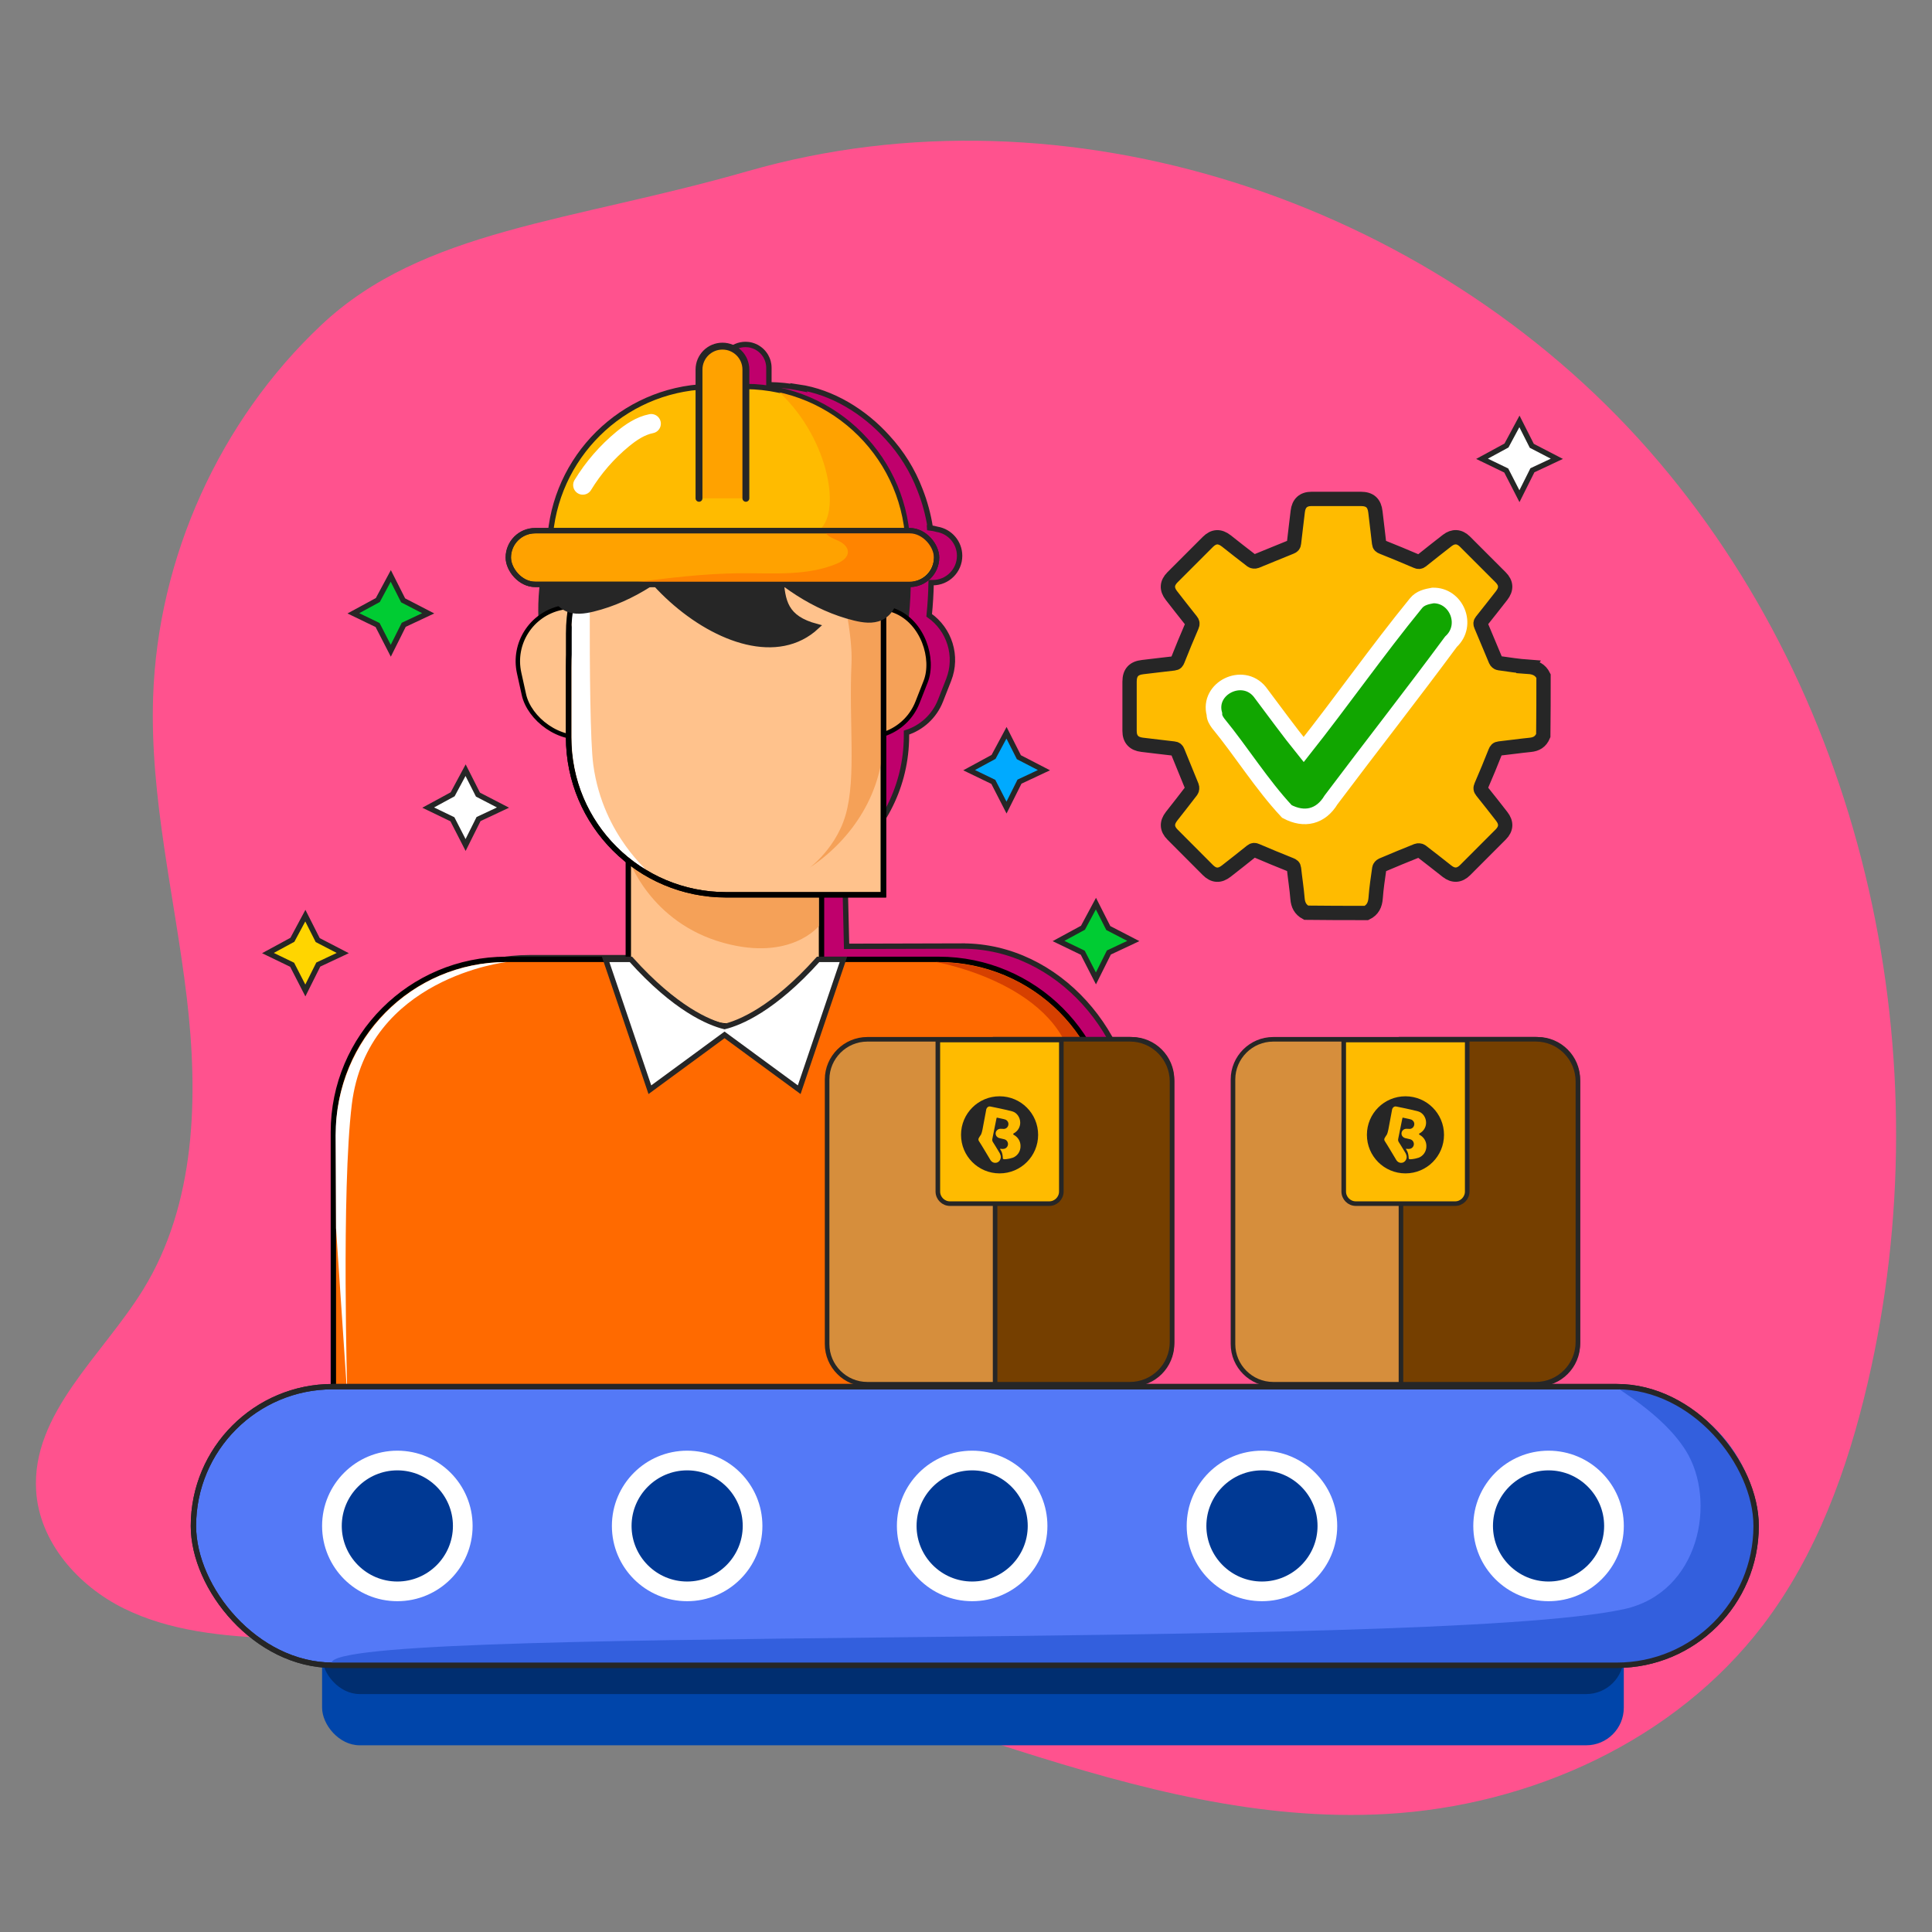<svg viewBox="0 0 1080 1080" xmlns="http://www.w3.org/2000/svg" id="ICONOS_CATEGORIAS"><rect x="0" y="0" width="1080" height="1080" fill="#808080" stroke="none"/><path stroke-width="0" fill="#ff528e" d="M417.94,95.71c178.26-51.27,381.3,16.6,503.73,155.95,122.43,139.35,164.57,340.97,122.34,521.58-11.27,48.18-28.51,95.85-58.49,135.22-49.11,64.5-129.79,101.05-210.73,105.57-141.1,7.88-271.87-72.49-411.89-91.63-69.41-9.49-139.93-3.73-209.93-6.58-28.61-1.17-57.94-3.98-83.63-16.64-25.69-12.65-47.29-37.08-49.13-65.66-2.79-43.35,37-75.64,59.8-112.62,29.52-47.87,31.02-107.84,24.35-163.68-6.67-55.84-20.62-111.21-18.77-167.42,2.57-78.08,37.17-154.63,94.06-208.16,56.9-53.53,139.39-57.5,238.28-85.94Z"></path><path stroke-width="3" stroke-miterlimit="10" stroke="#262626" fill="#bf006c" d="M538.1,528.84l-64.85.17-1.14-47.81c20.34-15.53,33.7-39.74,34.57-67.1.01-.28.02-.56.02-.85.02-.67.03-1.34.03-2.01v-1.71c8.39-2.71,15.54-9.01,19.02-17.86l4.55-11.59c5.26-13.38.41-28.23-10.88-36.12.61-6.07.98-12.16,1.09-18.25h.91c4.15,0,7.9-1.68,10.61-4.4,2.72-2.71,4.4-6.46,4.4-10.61,0-7.44-5.41-13.61-12.5-14.8-1.41-.41-2.86-.67-4.34-.84-.01-.08-.02-.16-.02-.24.14-.02.29-.04.43-.06-1.15-7.24-3.05-14.22-5.67-20.87-4.17-10.96-10.39-20.9-18.21-29.37-.04-.05-.08-.1-.13-.15-12.86-14.26-30.72-25.27-49.6-28,.17.15.35.3.52.47-5.53-1.11-11.25-1.71-17.09-1.76v-9.45c0-.29-.01-.58-.03-.87,0-.09-.01-.18-.02-.26,0-.07-.01-.14-.02-.21-.02-.22-.05-.44-.08-.65-.06-.43-.15-.86-.26-1.28-.05-.21-.11-.42-.18-.62-.04-.13-.08-.26-.13-.39-.04-.13-.08-.26-.14-.38-.05-.15-.11-.29-.17-.43-.16-.4-.35-.8-.57-1.18-.06-.13-.13-.25-.2-.37-.12-.21-.25-.41-.39-.61-.11-.18-.23-.35-.36-.51-.01-.03-.03-.05-.05-.07-.06-.1-.13-.19-.21-.27-.12-.17-.25-.32-.39-.48-.2-.23-.41-.46-.63-.68-.6-.59-1.25-1.13-1.94-1.59-.35-.24-.71-.46-1.07-.66-.19-.1-.39-.21-.59-.3-.14-.07-.29-.13-.43-.19-.07-.04-.14-.07-.21-.09-.17-.07-.34-.14-.52-.2-.32-.12-.64-.23-.96-.31-.14-.04-.28-.08-.42-.11-.16-.04-.32-.08-.48-.11-.18-.04-.35-.07-.53-.1-.06-.01-.13-.02-.19-.03-.17-.03-.35-.05-.52-.06-.46-.06-.93-.08-1.4-.08-7.23,0-13.1,5.86-13.1,13.09v9.78c-43.22,3.66-77.87,37.45-82.87,80.28h-8.72c-8.29,0-15.01,6.72-15.01,15.01s6.72,15.01,15.01,15.01h4.08c-.72,5.97-.98,11.99-.79,17.99-9.76,6.85-14.97,19.14-12.24,31.52l2.68,12.15c2.78,12.58,12.97,21.62,24.96,23.54v.33c0,24.3,9.85,46.3,25.78,62.23,2.4,2.4,4.94,4.66,7.6,6.77v55.1h-68.25c-53.37,0-96.63,43.26-96.63,96.63v146.37h7.71l.11,1.53c0-.26-.02-.78-.04-1.53h412.15c.01.98.01,1.5.01,1.5h13.56v-1.5h1.5v-146.37c0-53.37-42.76-103.13-96.13-103.13Z"></path><polygon stroke-width="3" stroke-miterlimit="10" stroke="#262626" fill="#0af" points="541.74 430.53 555.41 423.11 562.65 409.62 569.56 423.28 583.57 430.53 569.9 436.95 562.65 451.44 555.28 437.07 541.74 430.53"></polygon><polygon stroke-width="3" stroke-miterlimit="10" stroke="#262626" fill="#0c3" points="591.72 526.03 605.39 518.61 612.63 505.12 619.54 518.78 633.54 526.03 619.87 532.45 612.63 546.94 605.26 532.57 591.72 526.03"></polygon><polygon stroke-width="3" stroke-miterlimit="10" stroke="#262626" fill="#0c3" points="197.53 342.85 211.2 335.43 218.45 321.94 225.35 335.6 239.36 342.85 225.69 349.27 218.45 363.77 211.07 349.39 197.53 342.85"></polygon><polygon stroke-width="3" stroke-miterlimit="10" stroke="#262626" fill="#fff" points="828.46 256.47 842.13 249.05 849.38 235.56 856.28 249.21 870.29 256.47 856.62 262.89 849.38 277.38 842 263.01 828.46 256.47"></polygon><polygon stroke-width="3" stroke-miterlimit="10" stroke="#262626" fill="#fff" points="239.36 451.44 253.03 444.02 260.27 430.53 267.18 444.19 281.18 451.44 267.51 457.86 260.27 472.36 252.9 457.98 239.36 451.44"></polygon><polygon stroke-width="3" stroke-miterlimit="10" stroke="#262626" fill="#ffd500" points="149.78 532.77 163.45 525.35 170.69 511.85 177.6 525.51 191.6 532.77 177.93 539.19 170.69 553.68 163.31 539.31 149.78 532.77"></polygon><path stroke-width="3" stroke-miterlimit="10" stroke="#262626" fill="#262626" d="M306.74,308.96c-5.94,21.27-5.8,44.2.4,65.4,19.97-18.62,40.41-37.85,52.18-62.49,2.21-4.63,4.12-9.52,4.35-14.65s-1.45-10.55-5.39-13.83c-7.16-5.96-18.05-2.74-26.13,1.9-12.24,7.03-22.94,16.72-31.12,28.22-.33.47-.68,1.05-.46,1.58s1.28.4,6.18-6.14Z"></path><path stroke-width="3" stroke-miterlimit="10" stroke="#262626" fill="#262626" d="M480.03,304.52c3.55,12.44,7.3,24.83,11.24,37.15,1.93,6.04,4.12,12.39,8.96,16.49,1.05.89,2.61,1.67,3.73.87.75-.53.96-1.54,1.1-2.45,2.35-15.34,3.17-30.93,2.24-46.43-.25-4.13-.72-8.53-3.28-11.78-4.63-5.87-13.96-5.3-20.55-1.77-.83.44-1.68.97-2.11,1.8s-.23,2.06-1.33,6.11Z"></path><rect stroke-width="2.47" stroke-miterlimit="10" stroke="#000" fill="#ffc28c" transform="translate(-73.44 78.13) rotate(-12.45)" ry="30.49" rx="30.49" height="73.42" width="61.05" y="338.96" x="290.83"></rect><rect stroke-width="2.47" stroke-miterlimit="10" stroke="#000" fill="#f5a158" transform="translate(171.12 -151.99) rotate(21.45)" ry="30.49" rx="30.49" height="73.42" width="61.05" y="338.96" x="456.21"></rect><rect stroke-width="3" stroke-miterlimit="10" stroke="#000" fill="#ffc28c" height="143" width="108" y="455.57" x="351.23"></rect><path stroke-width="0" fill="#f5a158" d="M351.23,479.74v-24.17h106.5v62.08s-15.57,19.83-53.25,9.42c-41.46-11.45-53.25-47.33-53.25-47.33Z"></path><path stroke-width="3" stroke-miterlimit="10" stroke="#000" fill="#ffc28c" d="M405.85,285.14h88v215.05h-88c-48.57,0-88-39.43-88-88v-39.05c0-48.57,39.43-88,88-88Z"></path><path stroke-width="0" fill="#fff" d="M319.55,412.2v-146s10.72,0,10.72,0c0,0-2.02,136.05,1.37,161.3,5.47,40.75,33.57,61.19,28.12,57.78-24.97-15.67-40.21-42.31-40.21-73.08Z"></path><path stroke-width="0" fill="#f5a158" d="M454.64,266.2h39.21s0,146,0,146c0,30.38-17.14,56.56-40.55,72.37-4.88,3.3,13.33-7.88,19.4-29,6.07-21.12,1.75-51.59,3.31-84.94,1.36-29.23-21.37-104.44-21.37-104.44Z"></path><path stroke-width="3" stroke-miterlimit="10" stroke="#000" fill="#ff6a00" d="M186.35,779.29v-146.37c0-53.37,43.26-96.63,96.63-96.63h68.24s35.28,37.25,55.19,37.25,53.03-37.25,53.03-37.25h65.27c53.37,0,96.63,43.26,96.63,96.63v146.37H186.35Z"></path><path stroke-width="0" fill="#fff" d="M187.84,686.52l-.25-51.85c0-53.37,42.26-96.88,95.63-96.88,0,0-77.89,8.64-86.56,79.61-5.91,48.39-2.48,163.64-2.48,163.64l-6.34-94.52Z"></path><path stroke-width="0" fill="#d64000" d="M523.22,537.79c54.95,0,96.63,42.18,96.63,96.63v146.37h-13.56s-.47-127.47-5.91-180.72c-5.08-49.84-77.16-62.28-77.16-62.28Z"></path><path stroke-width="3" stroke-miterlimit="10" stroke="#000" fill="none" d="M405.85,266.2h88v234h-88c-48.57,0-88-39.43-88-88v-58c0-48.57,39.43-88,88-88Z"></path><path stroke-width="3" stroke-miterlimit="10" stroke="#262626" fill="#262626" d="M346.12,255.56c-26.04,46.17,67.27,134.67,110.39,94.69-35.67-9.49-4.66-37.69-39.22-78.04-14.92-19.14-51.55-35.99-71.18-16.64Z"></path><path stroke-width="3" stroke-miterlimit="10" stroke="#262626" fill="#262626" d="M389.73,304.69c-16.16,16.44-35.79,30.25-58.19,35.73-4.83,1.18-10.11,1.93-14.63-.14-5.9-2.69-8.93-9.8-8.19-16.24.74-6.44,4.62-12.16,9.38-16.56,7.26-6.7,16.61-10.82,26.23-13.11,9.61-2.28,19.55-2.84,29.42-3.15,4.66-.15,9.48-.22,13.79,1.56s8.03,5.96,2.19,11.9Z"></path><path stroke-width="3" stroke-miterlimit="10" stroke="#262626" fill="#262626" d="M419.51,309.69c16.16,16.44,35.79,30.25,58.19,35.73,4.83,1.18,10.11,1.93,14.63-.14,5.9-2.69,8.93-9.8,8.19-16.24-.74-6.44-4.62-12.16-9.38-16.56-7.26-6.7-16.61-10.82-26.23-13.11-9.61-2.28-19.55-2.84-29.42-3.15-4.66-.15-9.48-.22-13.79,1.56s-8.03,5.96-2.19,11.9Z"></path><path stroke-width="3" stroke-miterlimit="10" stroke="#262626" fill="#fb0" d="M416.94,216.04v-9.45c0-7.23-5.86-13.1-13.1-13.1s-13.1,5.86-13.1,13.1v9.77c-46.77,3.97-83.49,43.18-83.49,90.98v3.82l200.14-3.82h0c0-50.15-40.42-90.85-90.46-91.31Z"></path><path stroke-width="10.78" stroke-miterlimit="10" stroke-linecap="round" stroke="#fff" fill="none" d="M325.78,271.14c5.92-9.72,13.49-18.44,22.27-25.68,4.72-3.89,9.98-7.44,15.98-8.63"></path><path stroke-width="0" fill="#ffa200" d="M433.51,217.33c28.91,25.16,37.31,68.08,24.62,78.86-.79.67.44-.77,1.23-.08.73.64,1.76.77,2.73.86,14.99,1.44,30.15,1.02,45.03-1.26-3.02-18.96-11.15-36.13-24.01-50.39-12.86-14.26-30.72-25.27-49.6-28Z"></path><path stroke-width="2.31" stroke-miterlimit="10" stroke="#262626" fill="none" d="M307.26,311.17v-3.82c0-50.43,40.88-91.32,91.32-91.32h17.51c50.43,0,91.32,40.88,91.32,91.32h0"></path><path stroke-width="3.85" stroke-miterlimit="10" stroke-linecap="round" stroke="#262626" fill="#ffa200" d="M390.75,278.56v-71.97c0-7.23,5.86-13.1,13.1-13.1h0c7.23,0,13.1,5.86,13.1,13.1v71.97"></path><rect stroke-width="3" stroke-miterlimit="10" stroke="#262626" fill="#ffa200" ry="15.01" rx="15.01" height="30.02" width="239.4" y="296.65" x="284.15"></rect><path stroke-width="0" fill="#ff8400" d="M351.87,325.9c20.75-2.67,41.56-5.34,62.47-5.45,18.02-.09,36.76,1.6,53.39-5.34,2.98-1.24,6.26-3.39,6.24-6.62-.02-2.81-2.61-4.89-5.14-6.09s-5.4-2.08-7.15-4.27c12.86-1.71,25.84-2.51,38.81-2.41,5.24.04,10.8.32,15.16,3.23,3.76,2.5,6.2,6.86,6.37,11.36s-1.94,9.04-5.5,11.81c-4.92,3.83-11.67,4.04-17.91,4.08-19.92.13-39.85.26-59.77.39-29.69.2-59.38.39-86.97-.7Z"></path><rect stroke-width="3" stroke-miterlimit="10" stroke="#262626" fill="none" ry="15.01" rx="15.01" height="30.02" width="239.4" y="296.65" x="284.15"></rect><path stroke-width="3" stroke-miterlimit="10" stroke="#262626" fill="#fff" d="M457.35,536.3c-24.88,27.71-43.69,35.41-52.33,37.55-8.63-2.14-27.45-9.83-52.34-37.55h-14.13l24.73,72.86,41.74-30.65,41.74,30.65,24.72-72.86h-14.13Z"></path><rect stroke-width="0" fill="#0045aa" ry="21" rx="21" height="80.55" width="727.66" y="895.08" x="180.05"></rect><rect stroke-width="0" fill="#002e70" ry="21" rx="21" height="51.91" width="727.66" y="895.08" x="180.05"></rect><path stroke-width="2.56" stroke-miterlimit="10" stroke="#262626" fill="#d68e3c" d="M632.69,773.8h-147.88c-12.34,0-22.45-10.11-22.45-22.45v-147.92c0-12.34,10.11-22.45,22.45-22.45h147.88c12.34,0,22.45,10.11,22.45,22.45v147.88c0,12.38-10.11,22.49-22.45,22.49Z" id="color_base"></path><path stroke-width="2.56" stroke-miterlimit="10" stroke="#262626" fill="#753f00" d="M556.27,580.98v192.82h75.31c13.02,0,23.6-10.55,23.6-23.6v-145.65c0-13.02-10.55-23.6-23.6-23.6h-75.31v.04Z" id="sombra"></path><path stroke-width="2.56" stroke-miterlimit="10" stroke="#262626" fill="#fb0" d="M586.51,672.84h-55.48c-3.74,0-6.77-3.06-6.77-6.77v-84.69h69.03v84.69c0,3.74-3.06,6.77-6.77,6.77Z" id="etiqueta"></path><path stroke-width="0" fill="#262626" d="M558.77,612.83c-11.91,0-21.55,9.63-21.55,21.55s9.63,21.55,21.55,21.55,21.55-9.63,21.55-21.55-9.67-21.55-21.55-21.55ZM565.96,647.21c-1.43.48-2.59.65-3.4.75-.14,0-1.26.17-1.67-.03-.14-.07-.24-.14-.27-.27-.03-.07-.03-.17-.03-.27-.03-.92-.14-3.13-1.46-4.9-.07-.1-.17-.34.17-.31.17.03.37.07.75.07.31.03.71.03,1.29-.07,1.23-.24,2.14-1.4,2.14-2.65-.03-1.23-.78-2.28-1.91-2.62,0-.03-.03-.03-.03-.03-.27-.07-3.06-.68-3.06-.71-1.09-.34-1.91-1.33-1.91-2.55,0-1.4,1.19-2.55,2.62-2.62h.07l1.91.07h.07c1.4-.07,2.48-1.29,2.48-2.72,0-1.19-.78-2.21-1.87-2.55t-.07-.03l-.41-.1h-.07s-.07-.03-.1-.03v-.03l-3.78-.82c-.14-.03-.31.07-.34.2l-2.28,11.27c-.1.54-.31,1.26.17,2.04,0,0,2.79,4.42,3.88,6.33.2.37.65,1.4.61,2.28-.1,1.43-.99,2.65-2.31,3.03-.27.07-.54.1-.85.1-1.06,0-1.97-.58-2.55-1.43-.14-.2-5.68-9.56-6.3-10.38-.41-.54-.48-.82-.51-1.19-.07-.65.48-1.33,1.53-2.96.17-.27.58-1.77.75-2.65.71-3.57,2.11-11.27,2.11-11.27.03-.07.03-.14.03-.17l.03-.1.03-.03c.34-.85,1.06-1.36,1.77-1.36.17,0,.37.03.54.07,0,0,9.22,1.84,12.22,2.72,2.59.78,4.36,3.44,4.36,6.3,0,2.62-1.5,4.87-3.68,5.99-.31.14-.31.61,0,.78,2.28,1.16,3.85,3.51,3.85,6.23.07,3.17-1.84,5.72-4.53,6.67Z" id="logo_blessed"></path><path stroke-width="2.56" stroke-miterlimit="10" stroke="#262626" fill="#d68e3c" d="M859.58,773.8h-147.88c-12.34,0-22.45-10.11-22.45-22.45v-147.92c0-12.34,10.11-22.45,22.45-22.45h147.88c12.34,0,22.45,10.11,22.45,22.45v147.88c0,12.38-10.11,22.49-22.45,22.49Z" id="color_base-2"></path><path stroke-width="2.56" stroke-miterlimit="10" stroke="#262626" fill="#753f00" d="M783.15,580.98v192.82h75.31c13.02,0,23.6-10.55,23.6-23.6v-145.65c0-13.02-10.55-23.6-23.6-23.6h-75.31v.04Z" id="sombra-2"></path><path stroke-width="2.56" stroke-miterlimit="10" stroke="#262626" fill="#fb0" d="M813.4,672.84h-55.48c-3.74,0-6.77-3.06-6.77-6.77v-84.69h69.03v84.69c0,3.74-3.06,6.77-6.77,6.77Z" id="etiqueta-2"></path><path stroke-width="0" fill="#262626" d="M785.66,612.83c-11.91,0-21.55,9.63-21.55,21.55s9.63,21.55,21.55,21.55,21.55-9.63,21.55-21.55-9.67-21.55-21.55-21.55ZM792.84,647.21c-1.43.48-2.59.65-3.4.75-.14,0-1.26.17-1.67-.03-.14-.07-.24-.14-.27-.27-.03-.07-.03-.17-.03-.27-.03-.92-.14-3.13-1.46-4.9-.07-.1-.17-.34.17-.31.17.03.37.07.75.07.31.03.71.03,1.29-.07,1.23-.24,2.14-1.4,2.14-2.65-.03-1.23-.78-2.28-1.91-2.62,0-.03-.03-.03-.03-.03-.27-.07-3.06-.68-3.06-.71-1.09-.34-1.91-1.33-1.91-2.55,0-1.4,1.19-2.55,2.62-2.62h.07l1.91.07h.07c1.4-.07,2.48-1.29,2.48-2.72,0-1.19-.78-2.21-1.87-2.55t-.07-.03l-.41-.1h-.07s-.07-.03-.1-.03v-.03l-3.78-.82c-.14-.03-.31.07-.34.2l-2.28,11.27c-.1.54-.31,1.26.17,2.04,0,0,2.79,4.42,3.88,6.33.2.37.65,1.4.61,2.28-.1,1.43-.99,2.65-2.31,3.03-.27.07-.54.1-.85.1-1.06,0-1.97-.58-2.55-1.43-.14-.2-5.68-9.56-6.3-10.38-.41-.54-.48-.82-.51-1.19-.07-.65.48-1.33,1.53-2.96.17-.27.58-1.77.75-2.65.71-3.57,2.11-11.27,2.11-11.27.03-.07.03-.14.03-.17l.03-.1.03-.03c.34-.85,1.06-1.36,1.77-1.36.17,0,.37.03.54.07,0,0,9.22,1.84,12.22,2.72,2.59.78,4.36,3.44,4.36,6.3,0,2.62-1.5,4.87-3.68,5.99-.31.14-.31.61,0,.78,2.28,1.16,3.85,3.51,3.85,6.23.07,3.17-1.84,5.72-4.53,6.67Z" id="logo_blessed-2"></path><rect stroke-width="3" stroke-miterlimit="10" stroke="#262626" fill="#5479f7" ry="77.87" rx="77.87" height="155.74" width="873.55" y="775.14" x="108.13"></rect><path stroke-width="0" fill="#335fdd" d="M907.71,899.55c42.61-9.21,52.06-60.78,34.69-88.61-13.51-21.64-41.44-35.93-38.59-35.8,42.96,1.98,77.87,34.86,77.87,77.87h0c0,43.01-34.86,77.87-77.87,77.87H186c-23.82-23.82,610.18-7.22,721.71-31.33Z"></path><path stroke-width="0" fill="#003994" d="M222.12,889.58c-20.16,0-36.57-16.4-36.57-36.57s16.4-36.57,36.57-36.57,36.57,16.4,36.57,36.57-16.4,36.57-36.57,36.57Z"></path><path stroke-width="0" fill="#fff" d="M222.12,821.94c17.13,0,31.07,13.94,31.07,31.07s-13.94,31.07-31.07,31.07-31.07-13.94-31.07-31.07,13.94-31.07,31.07-31.07M222.12,810.94c-23.23,0-42.07,18.83-42.07,42.07s18.83,42.07,42.07,42.07,42.07-18.83,42.07-42.07-18.83-42.07-42.07-42.07h0Z"></path><path stroke-width="0" fill="#003994" d="M384.12,889.58c-20.16,0-36.57-16.4-36.57-36.57s16.4-36.57,36.57-36.57,36.57,16.4,36.57,36.57-16.4,36.57-36.57,36.57Z"></path><path stroke-width="0" fill="#fff" d="M384.12,821.94c17.13,0,31.07,13.94,31.07,31.07s-13.94,31.07-31.07,31.07-31.07-13.94-31.07-31.07,13.94-31.07,31.07-31.07M384.12,810.94c-23.23,0-42.07,18.83-42.07,42.07s18.83,42.07,42.07,42.07,42.07-18.83,42.07-42.07-18.83-42.07-42.07-42.07h0Z"></path><path stroke-width="0" fill="#003994" d="M543.44,889.58c-20.16,0-36.57-16.4-36.57-36.57s16.4-36.57,36.57-36.57,36.57,16.4,36.57,36.57-16.4,36.57-36.57,36.57Z"></path><path stroke-width="0" fill="#fff" d="M543.44,821.94c17.13,0,31.07,13.94,31.07,31.07s-13.94,31.07-31.07,31.07-31.07-13.94-31.07-31.07,13.94-31.07,31.07-31.07M543.44,810.94c-23.23,0-42.07,18.83-42.07,42.07s18.83,42.07,42.07,42.07,42.07-18.83,42.07-42.07-18.83-42.07-42.07-42.07h0Z"></path><path stroke-width="0" fill="#003994" d="M705.44,889.58c-20.16,0-36.57-16.4-36.57-36.57s16.4-36.57,36.57-36.57,36.57,16.4,36.57,36.57-16.4,36.57-36.57,36.57Z"></path><path stroke-width="0" fill="#fff" d="M705.44,821.94c17.13,0,31.07,13.94,31.07,31.07s-13.94,31.07-31.07,31.07-31.07-13.94-31.07-31.07,13.94-31.07,31.07-31.07M705.44,810.94c-23.23,0-42.07,18.83-42.07,42.07s18.83,42.07,42.07,42.07,42.07-18.83,42.07-42.07-18.83-42.07-42.07-42.07h0Z"></path><path stroke-width="0" fill="#003994" d="M865.65,889.58c-20.16,0-36.57-16.4-36.57-36.57s16.4-36.57,36.57-36.57,36.57,16.4,36.57,36.57-16.4,36.57-36.57,36.57Z"></path><path stroke-width="0" fill="#fff" d="M865.65,821.94c17.13,0,31.07,13.94,31.07,31.07s-13.94,31.07-31.07,31.07-31.07-13.94-31.07-31.07,13.94-31.07,31.07-31.07M865.65,810.94c-23.23,0-42.07,18.83-42.07,42.07s18.83,42.07,42.07,42.07,42.07-18.83,42.07-42.07-18.83-42.07-42.07-42.07h0Z"></path><rect stroke-width="3" stroke-miterlimit="10" stroke="#262626" fill="none" ry="77.87" rx="77.87" height="155.74" width="873.55" y="775.14" x="108.13"></rect><path stroke-width="8" stroke-miterlimit="10" stroke="#262626" fill="#fb0" d="M854.44,372.74c-5.55-.4-11.07-1.26-16.58-2.04-.65-.09-1.48-.83-1.75-1.47-2.77-6.48-5.39-13.02-8.17-19.49-.45-1.05-.46-1.68.25-2.58,3.77-4.7,7.47-9.45,11.19-14.19,2.84-3.63,2.69-7.03-.51-10.24-6.64-6.68-13.3-13.34-19.97-19.98-3.04-3.02-6.54-3.23-9.9-.61-4.81,3.75-9.61,7.51-14.36,11.33-.97.78-1.67.75-2.79.27-6.33-2.72-12.71-5.35-19.11-7.91-1.1-.44-1.68-.83-1.81-2.11-.62-5.84-1.42-11.66-2.06-17.49-.55-5-3.06-7.33-8.14-7.34-9.19,0-18.38,0-27.57,0-4.61,0-7.19,2.43-7.71,7.05-.67,5.91-1.46,11.81-2.1,17.72-.13,1.23-.61,1.7-1.75,2.15-6.48,2.57-12.89,5.31-19.36,7.9-.71.28-1.92.21-2.5-.23-4.8-3.64-9.5-7.4-14.24-11.12-3.64-2.85-7.02-2.69-10.24.51-6.62,6.59-13.22,13.2-19.82,19.82-3.22,3.24-3.41,6.62-.59,10.24,3.66,4.69,7.3,9.39,11.02,14.03.8,1,.95,1.7.4,2.96-2.75,6.32-5.36,12.71-7.91,19.11-.44,1.1-.82,1.69-2.1,1.82-5.84.62-11.66,1.42-17.49,2.06-4.99.55-7.34,3.08-7.34,8.14,0,9.19,0,18.38,0,27.58,0,4.6,2.45,7.19,7.04,7.71,5.91.67,11.8,1.46,17.71,2.1,1.23.13,1.71.59,2.17,1.74,2.57,6.48,5.32,12.89,7.9,19.36.28.7.2,1.91-.24,2.49-3.63,4.8-7.39,9.51-11.1,14.26-2.83,3.62-2.67,7.04.52,10.24,6.58,6.63,13.18,13.24,19.79,19.85,3.24,3.24,6.62,3.43,10.23.6,4.74-3.71,9.49-7.41,14.18-11.2.98-.79,1.68-.73,2.79-.25,6.34,2.72,12.71,5.35,19.11,7.9,1.09.44,1.69.8,1.83,2.09.6,5.61,1.5,11.2,1.96,16.82.29,3.45,1.51,6.06,4.82,7.87,11.4.15,22.56.15,33.72.15,3.52-1.71,4.87-4.57,5.15-8.43.4-5.54,1.25-11.06,2.03-16.57.09-.65.84-1.47,1.48-1.75,6.48-2.76,12.98-5.45,19.52-8.06.71-.28,1.92-.19,2.5.25,4.85,3.68,9.61,7.5,14.41,11.25,3.46,2.7,6.93,2.49,10.06-.64,6.66-6.65,13.31-13.3,19.95-19.98,3.1-3.12,3.26-6.54.52-10.06-3.66-4.68-7.3-9.38-11.04-14-.88-1.08-.96-1.84-.39-3.15,2.72-6.25,5.31-12.55,7.82-18.89.47-1.19.92-1.77,2.28-1.92,5.76-.61,11.49-1.47,17.25-2.03,3.4-.33,5.85-1.69,7.31-5.17.14-11.29.14-22.3.14-33.31-1.72-3.49-4.55-4.88-8.41-5.15ZM693.31,415.18c.65,1.78,1.32,3.52,2.12,5.2-.8-1.69-1.48-3.43-2.12-5.2Z"></path><path stroke-width="8.72" stroke-miterlimit="10" stroke="#fff" fill="#11a600" d="M811.1,358.73c-22.02,29.8-44.78,58.78-67.03,88.39-5.75,9.53-14.96,11.68-24.68,6.5-14.13-15.12-25.28-33.24-38.46-49.32-1.03-1.44-2.12-3.1-2.08-5.17-3.89-14.39,15.77-24.14,25.35-12.41,8.15,10.79,16.05,21.76,24.56,32.29,21.37-27,41.01-55.09,62.76-81.76,2.42-3.03,6.01-3.75,9.44-4.37,13.06-.36,20.32,16.44,10.14,25.85Z"></path></svg>